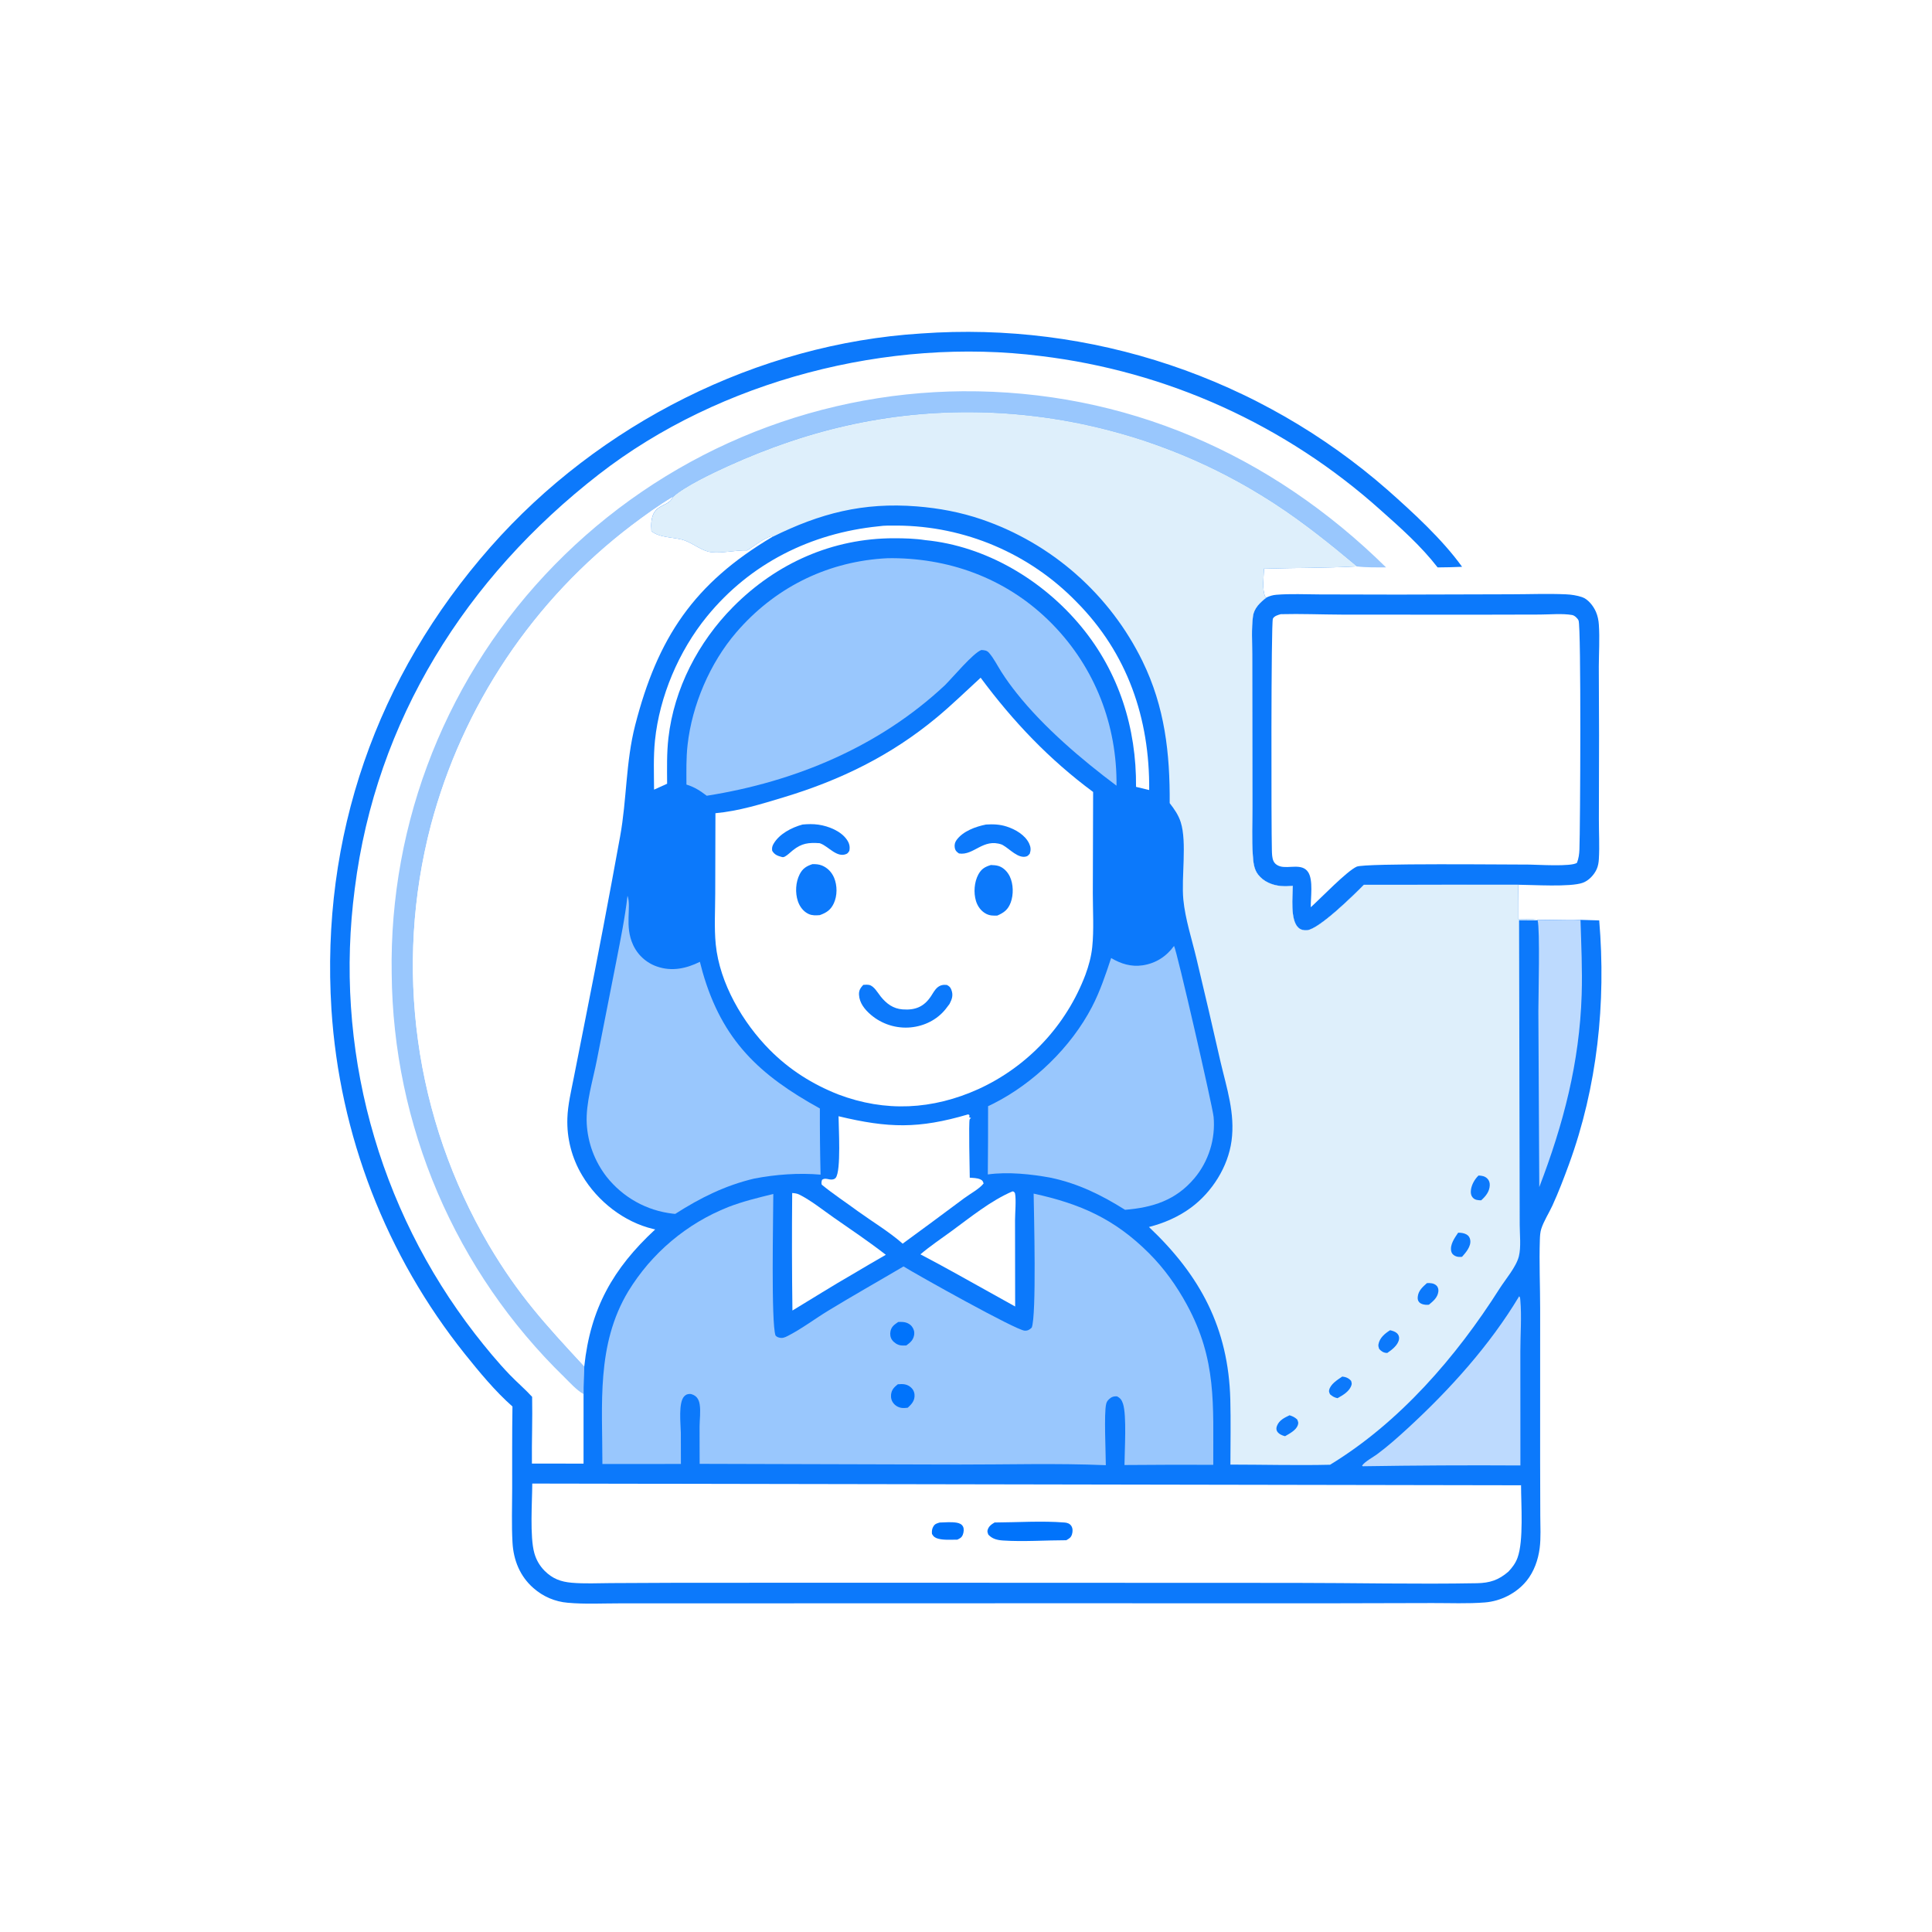 <?xml version="1.0" encoding="UTF-8"?> <svg xmlns="http://www.w3.org/2000/svg" viewBox="0 0 100 100" fill="none"><rect x="0" y="0" width="100" height="100" fill="#333333" stroke="none"/><g clip-path="url(#clip0_385_446)"><path d="M0 0H100.098V100.098H0V0Z" fill="white"></path><path d="M30.204 72.156C29.852 71.963 29.495 71.562 29.209 71.281C29.035 71.111 28.863 70.94 28.693 70.766C28.523 70.593 28.355 70.417 28.189 70.239C28.024 70.061 27.86 69.882 27.7 69.7C27.538 69.518 27.379 69.334 27.223 69.148C27.066 68.963 26.912 68.775 26.76 68.586C26.608 68.396 26.458 68.205 26.311 68.012C26.164 67.819 26.019 67.624 25.877 67.427C25.734 67.23 25.594 67.031 25.456 66.831C25.319 66.631 25.184 66.429 25.051 66.225C24.919 66.022 24.789 65.817 24.661 65.61C24.534 65.403 24.409 65.195 24.287 64.985C24.164 64.775 24.044 64.563 23.927 64.35C23.81 64.138 23.696 63.923 23.584 63.708C23.472 63.492 23.363 63.275 23.257 63.057C23.15 62.838 23.046 62.619 22.945 62.398C22.844 62.177 22.746 61.955 22.65 61.731C22.555 61.508 22.462 61.283 22.372 61.058C22.282 60.832 22.195 60.605 22.11 60.377C22.026 60.15 21.945 59.921 21.866 59.691C21.787 59.462 21.711 59.231 21.638 58.999C21.565 58.767 21.495 58.535 21.428 58.301C21.36 58.068 21.296 57.834 21.234 57.599C21.173 57.364 21.114 57.128 21.058 56.892C21.003 56.655 20.95 56.418 20.9 56.18C20.85 55.942 20.803 55.704 20.759 55.465C20.715 55.226 20.675 54.987 20.636 54.747C20.598 54.507 20.563 54.267 20.531 54.026C20.499 53.785 20.47 53.544 20.444 53.302C20.418 53.06 20.395 52.819 20.374 52.577C20.354 52.334 20.337 52.092 20.323 51.85C20.309 51.607 20.297 51.364 20.289 51.122C20.281 50.879 20.276 50.636 20.274 50.393C20.27 50.15 20.269 49.906 20.27 49.662C20.272 49.419 20.277 49.175 20.285 48.931C20.293 48.688 20.304 48.445 20.318 48.201C20.332 47.958 20.349 47.715 20.369 47.472C20.39 47.23 20.413 46.987 20.439 46.745C20.465 46.502 20.494 46.261 20.526 46.019C20.558 45.778 20.593 45.536 20.631 45.295C20.669 45.055 20.71 44.815 20.754 44.575C20.798 44.336 20.844 44.096 20.894 43.858C20.944 43.62 20.997 43.382 21.053 43.144C21.108 42.907 21.167 42.671 21.229 42.435C21.29 42.199 21.355 41.964 21.422 41.73C21.49 41.496 21.56 41.263 21.633 41.031C21.706 40.798 21.783 40.566 21.861 40.336C21.94 40.105 22.022 39.876 22.107 39.648C22.191 39.419 22.279 39.191 22.369 38.965C22.459 38.739 22.552 38.514 22.648 38.29C22.744 38.066 22.843 37.843 22.944 37.621C23.045 37.4 23.149 37.179 23.256 36.961C23.363 36.742 23.472 36.524 23.585 36.307C23.697 36.091 23.812 35.877 23.929 35.663C24.047 35.45 24.167 35.238 24.289 35.027C24.412 34.817 24.538 34.608 24.666 34.401C24.793 34.193 24.924 33.987 25.057 33.783C25.19 33.579 25.326 33.377 25.463 33.176C25.602 32.975 25.742 32.776 25.885 32.579C26.028 32.381 26.173 32.186 26.321 31.992C26.469 31.799 26.619 31.607 26.772 31.416C26.924 31.227 27.079 31.038 27.236 30.852C27.393 30.666 27.553 30.482 27.715 30.3C27.877 30.118 28.041 29.938 28.207 29.759C28.373 29.581 28.541 29.405 28.712 29.231C28.884 29.056 29.057 28.883 29.233 28.712C29.409 28.541 29.587 28.372 29.767 28.205C29.947 28.038 30.129 27.874 30.313 27.712C30.497 27.549 30.683 27.39 30.871 27.232C31.059 27.074 31.249 26.919 31.441 26.766C31.633 26.613 31.826 26.462 32.022 26.314C32.217 26.166 32.415 26.02 32.614 25.877C32.813 25.734 33.014 25.593 33.217 25.455C33.419 25.316 33.623 25.18 33.829 25.047C34.035 24.914 34.242 24.783 34.452 24.655C34.661 24.527 34.872 24.401 35.084 24.278C35.296 24.155 35.51 24.034 35.725 23.917C35.94 23.799 36.157 23.684 36.375 23.571C36.593 23.459 36.812 23.349 37.033 23.242C37.254 23.135 37.476 23.031 37.7 22.929C37.923 22.828 38.147 22.729 38.373 22.633C38.599 22.537 38.826 22.444 39.054 22.353C39.282 22.263 39.511 22.175 39.741 22.091C39.971 22.006 40.203 21.924 40.435 21.845C40.667 21.766 40.9 21.689 41.134 21.616C41.368 21.543 41.603 21.472 41.839 21.405C42.075 21.337 42.312 21.273 42.549 21.211C42.787 21.149 43.025 21.09 43.264 21.035C43.502 20.979 43.742 20.926 43.982 20.876C44.222 20.826 44.463 20.779 44.705 20.735C44.946 20.691 45.188 20.65 45.43 20.612C45.672 20.574 45.915 20.538 46.158 20.506C46.402 20.474 46.645 20.445 46.889 20.419C47.133 20.393 47.377 20.37 47.622 20.35C47.867 20.33 48.111 20.313 48.356 20.299C48.601 20.285 48.846 20.274 49.091 20.266C49.337 20.258 49.582 20.253 49.827 20.251C58.227 20.194 65.786 23.498 71.743 29.369C71.247 29.364 70.737 29.382 70.244 29.319C68.881 28.175 67.504 27.068 66.013 26.094C65.737 25.913 65.457 25.737 65.175 25.565C64.894 25.394 64.609 25.227 64.321 25.066C64.033 24.904 63.743 24.747 63.45 24.595C63.157 24.443 62.861 24.297 62.563 24.155C62.265 24.013 61.965 23.876 61.662 23.745C61.359 23.613 61.054 23.487 60.747 23.366C60.44 23.244 60.131 23.128 59.82 23.018C59.51 22.907 59.197 22.802 58.882 22.701C58.568 22.601 58.252 22.507 57.934 22.417C57.616 22.328 57.297 22.244 56.976 22.166C56.656 22.087 56.334 22.014 56.011 21.947C55.688 21.879 55.364 21.817 55.038 21.761C54.713 21.704 54.387 21.653 54.06 21.608C53.733 21.562 53.406 21.523 53.077 21.488C52.749 21.454 52.42 21.425 52.091 21.402C51.762 21.379 51.432 21.362 51.102 21.35C46.338 21.187 41.998 22.159 37.668 24.126C36.91 24.471 35.404 25.184 34.827 25.723C34.09 26.157 33.386 26.672 32.703 27.185C32.545 27.305 32.389 27.427 32.233 27.55C32.078 27.673 31.924 27.798 31.771 27.924C31.618 28.05 31.466 28.178 31.316 28.308C31.166 28.438 31.017 28.569 30.87 28.701C30.722 28.834 30.576 28.968 30.431 29.103C30.287 29.239 30.143 29.376 30.002 29.515C29.86 29.653 29.719 29.793 29.58 29.934C29.442 30.076 29.304 30.219 29.168 30.363C29.032 30.508 28.898 30.653 28.765 30.8C28.631 30.948 28.5 31.096 28.37 31.246C28.24 31.395 28.112 31.547 27.985 31.699C27.858 31.852 27.733 32.005 27.61 32.16C27.486 32.316 27.364 32.472 27.244 32.63C27.123 32.787 27.005 32.946 26.887 33.106C26.77 33.266 26.655 33.427 26.541 33.59C26.427 33.752 26.315 33.916 26.205 34.081C26.095 34.245 25.986 34.411 25.879 34.578C25.772 34.745 25.667 34.913 25.564 35.082C25.46 35.252 25.358 35.422 25.258 35.593C25.159 35.764 25.06 35.937 24.964 36.11C24.868 36.283 24.773 36.458 24.68 36.633C24.587 36.808 24.497 36.984 24.407 37.161C24.318 37.339 24.231 37.517 24.146 37.696C24.06 37.874 23.977 38.054 23.895 38.235C23.813 38.416 23.733 38.597 23.655 38.78C23.577 38.962 23.501 39.145 23.427 39.329C23.353 39.513 23.281 39.697 23.211 39.883C23.14 40.069 23.072 40.255 23.005 40.441C22.939 40.628 22.874 40.816 22.812 41.004C22.749 41.192 22.688 41.381 22.63 41.57C22.571 41.76 22.514 41.95 22.46 42.14C22.405 42.331 22.352 42.522 22.301 42.714C22.242 42.94 22.185 43.168 22.131 43.396C22.078 43.624 22.027 43.853 21.979 44.082C21.93 44.312 21.885 44.542 21.843 44.772C21.8 45.003 21.76 45.234 21.724 45.465C21.687 45.697 21.653 45.929 21.622 46.161C21.591 46.393 21.562 46.626 21.537 46.859C21.511 47.092 21.489 47.325 21.469 47.559C21.45 47.792 21.433 48.026 21.419 48.26C21.405 48.494 21.394 48.728 21.386 48.963C21.377 49.197 21.372 49.431 21.37 49.666C21.367 49.9 21.368 50.135 21.371 50.369C21.374 50.603 21.381 50.837 21.39 51.072C21.399 51.306 21.411 51.54 21.426 51.774C21.44 52.008 21.458 52.242 21.479 52.475C21.499 52.709 21.523 52.942 21.549 53.175C21.575 53.408 21.605 53.64 21.637 53.873C21.669 54.105 21.704 54.337 21.741 54.568C21.779 54.799 21.82 55.03 21.863 55.261C21.906 55.491 21.953 55.721 22.002 55.95C22.051 56.179 22.103 56.407 22.157 56.636C22.212 56.864 22.269 57.091 22.33 57.317C22.39 57.544 22.453 57.77 22.519 57.995C22.584 58.219 22.653 58.444 22.724 58.667C22.796 58.89 22.87 59.113 22.946 59.334C23.023 59.556 23.103 59.776 23.185 59.996C23.267 60.215 23.352 60.434 23.439 60.651C23.527 60.868 23.617 61.085 23.71 61.3C23.803 61.516 23.899 61.73 23.997 61.942C24.095 62.155 24.196 62.367 24.299 62.577C24.402 62.788 24.508 62.997 24.617 63.205C24.725 63.412 24.836 63.619 24.95 63.824C25.063 64.029 25.179 64.233 25.298 64.435C26.846 67.05 28.202 68.519 30.242 70.722C30.222 71.2 30.197 71.678 30.204 72.156Z" fill="#99C7FD"></path><path d="M65.55 30.926C65.724 30.848 65.874 30.8 66.064 30.785C66.801 30.725 67.567 30.765 68.306 30.767L72.354 30.776L78.21 30.76C79.154 30.759 80.117 30.72 81.059 30.762C81.334 30.774 81.626 30.819 81.888 30.907C82.205 31.015 82.477 31.373 82.606 31.669C82.697 31.881 82.743 32.11 82.757 32.339C82.804 33.054 82.757 33.795 82.754 34.512L82.767 38.047L82.758 42.392C82.756 43.075 82.797 43.781 82.757 44.462C82.746 44.646 82.719 44.819 82.644 44.988C82.511 45.284 82.234 45.581 81.924 45.693C81.274 45.925 79.345 45.798 78.579 45.794L70.59 45.797C70.098 46.301 68.278 48.093 67.65 48.149C67.49 48.163 67.323 48.128 67.202 48.017C66.769 47.618 66.91 46.395 66.913 45.85C66.711 45.868 66.501 45.878 66.298 45.859C65.838 45.816 65.406 45.636 65.117 45.266C64.898 44.986 64.87 44.619 64.845 44.276C64.785 43.447 64.825 42.592 64.825 41.759L64.819 37.264L64.814 33.871C64.813 33.224 64.768 32.541 64.852 31.899C64.907 31.47 65.225 31.181 65.55 30.926Z" fill="#0C79FB"></path><path d="M66.293 31.79C67.334 31.763 68.387 31.808 69.429 31.812L76.196 31.817L79.698 31.809C80.231 31.808 80.853 31.744 81.374 31.833C81.498 31.855 81.656 32 81.706 32.117C81.847 32.44 81.794 42.913 81.751 43.963C81.742 44.205 81.712 44.433 81.623 44.66C81.331 44.87 79.573 44.754 79.161 44.751C78.134 44.755 70.65 44.667 70.223 44.858C69.708 45.089 68.363 46.493 67.846 46.959C67.836 46.469 67.98 45.559 67.712 45.146C67.396 44.658 66.71 44.977 66.252 44.84C66.107 44.797 65.984 44.71 65.917 44.571C65.838 44.407 65.837 44.174 65.832 43.993C65.8 42.948 65.787 32.212 65.885 32.02C65.958 31.88 66.153 31.829 66.293 31.79Z" fill="white"></path><path d="M76.198 39.379C76.359 39.382 76.469 39.39 76.593 39.509C76.734 39.643 76.793 39.825 76.788 40.017C76.781 40.347 76.662 40.542 76.427 40.762C76.256 40.763 76.144 40.752 76.017 40.626C75.909 40.518 75.86 40.314 75.864 40.165C75.872 39.834 75.966 39.608 76.198 39.379Z" fill="white"></path><path d="M71.02 39.328C71.175 39.374 71.293 39.418 71.394 39.555C71.528 39.736 71.562 39.96 71.517 40.177C71.457 40.467 71.34 40.605 71.097 40.763C70.902 40.713 70.782 40.665 70.672 40.483C70.553 40.284 70.53 40.061 70.591 39.839C70.662 39.577 70.789 39.457 71.02 39.328Z" fill="white"></path><path d="M71.926 36.414C72.042 36.429 72.165 36.441 72.275 36.482C72.301 36.492 72.326 36.502 72.351 36.515C72.376 36.527 72.4 36.541 72.423 36.555C72.446 36.57 72.469 36.586 72.49 36.602C72.512 36.62 72.533 36.638 72.553 36.656C72.573 36.675 72.592 36.695 72.61 36.716C72.628 36.737 72.645 36.758 72.661 36.781C72.677 36.803 72.691 36.827 72.705 36.85C72.719 36.874 72.731 36.899 72.742 36.924C72.835 37.135 72.826 37.379 72.743 37.591C72.615 37.917 72.389 38.039 72.08 38.166C71.951 38.169 71.824 38.158 71.703 38.108C71.674 38.097 71.647 38.084 71.619 38.069C71.592 38.054 71.565 38.038 71.54 38.02C71.514 38.003 71.489 37.984 71.466 37.964C71.442 37.944 71.419 37.922 71.398 37.9C71.377 37.877 71.357 37.853 71.338 37.828C71.32 37.803 71.302 37.778 71.286 37.751C71.27 37.724 71.256 37.697 71.243 37.669C71.23 37.64 71.219 37.611 71.209 37.582C71.199 37.551 71.191 37.52 71.184 37.489C71.177 37.458 71.172 37.426 71.169 37.395C71.166 37.363 71.164 37.331 71.164 37.298C71.164 37.267 71.166 37.235 71.169 37.203C71.173 37.171 71.178 37.139 71.184 37.108C71.191 37.077 71.2 37.046 71.21 37.016C71.22 36.985 71.231 36.955 71.245 36.926C71.257 36.897 71.272 36.868 71.288 36.841C71.436 36.586 71.656 36.493 71.926 36.414Z" fill="white"></path><path d="M75.031 36.414C75.166 36.416 75.311 36.414 75.441 36.456C75.648 36.523 75.838 36.687 75.928 36.886C76.035 37.118 76.028 37.383 75.927 37.616C75.797 37.914 75.598 38.031 75.31 38.155C75.199 38.145 75.084 38.139 74.975 38.111C74.732 38.049 74.497 37.857 74.386 37.632C74.287 37.429 74.285 37.202 74.368 36.993C74.493 36.681 74.737 36.543 75.031 36.414Z" fill="white"></path><path d="M34.83 25.723C34.567 26.361 33.593 25.934 33.719 27.494C34.154 27.858 34.921 27.792 35.436 27.974C35.886 28.133 36.344 28.531 36.816 28.581C37.408 28.645 38.07 28.473 38.68 28.489C38.983 28.294 39.597 27.816 39.947 27.754L39.986 27.788C35.914 30.197 34.038 33.016 32.877 37.544C32.388 39.453 32.448 41.38 32.099 43.298C31.531 46.426 30.936 49.549 30.317 52.667L29.703 55.772C29.567 56.465 29.391 57.178 29.368 57.885C29.364 58.014 29.364 58.143 29.369 58.272C29.374 58.401 29.384 58.53 29.398 58.658C29.412 58.787 29.431 58.915 29.454 59.042C29.478 59.169 29.506 59.295 29.538 59.42C29.57 59.545 29.608 59.669 29.649 59.791C29.69 59.914 29.736 60.035 29.786 60.154C29.836 60.273 29.89 60.39 29.949 60.505C30.007 60.621 30.07 60.734 30.136 60.845C30.927 62.177 32.301 63.258 33.816 63.615C33.849 63.623 33.882 63.63 33.914 63.638C31.728 65.661 30.561 67.738 30.245 70.722C28.204 68.519 26.849 67.05 25.301 64.434C25.182 64.232 25.066 64.028 24.953 63.823C24.839 63.618 24.728 63.412 24.62 63.204C24.511 62.996 24.405 62.787 24.302 62.577C24.198 62.366 24.098 62.155 24 61.942C23.901 61.729 23.806 61.515 23.713 61.3C23.62 61.084 23.53 60.868 23.442 60.651C23.355 60.433 23.27 60.215 23.188 59.995C23.106 59.776 23.026 59.555 22.949 59.334C22.873 59.112 22.799 58.89 22.727 58.666C22.656 58.443 22.587 58.219 22.522 57.994C22.456 57.769 22.393 57.543 22.333 57.317C22.272 57.09 22.215 56.863 22.16 56.635C22.106 56.407 22.054 56.178 22.005 55.949C21.956 55.72 21.909 55.49 21.866 55.26C21.823 55.03 21.782 54.799 21.744 54.568C21.707 54.336 21.672 54.104 21.64 53.872C21.608 53.64 21.578 53.407 21.552 53.174C21.526 52.941 21.502 52.708 21.482 52.475C21.461 52.241 21.443 52.008 21.429 51.773C21.414 51.54 21.402 51.306 21.393 51.071C21.384 50.837 21.377 50.603 21.374 50.368C21.371 50.134 21.37 49.9 21.373 49.665C21.375 49.431 21.38 49.197 21.389 48.962C21.397 48.728 21.408 48.494 21.422 48.26C21.436 48.026 21.452 47.792 21.472 47.559C21.492 47.325 21.514 47.092 21.54 46.858C21.565 46.626 21.593 46.393 21.625 46.16C21.656 45.928 21.69 45.696 21.726 45.465C21.763 45.233 21.803 45.002 21.845 44.772C21.888 44.541 21.933 44.311 21.982 44.082C22.03 43.852 22.081 43.624 22.134 43.395C22.188 43.167 22.245 42.94 22.304 42.713C22.355 42.522 22.408 42.33 22.462 42.14C22.517 41.949 22.574 41.759 22.633 41.57C22.691 41.38 22.752 41.191 22.815 41.003C22.877 40.815 22.942 40.628 23.008 40.441C23.075 40.254 23.143 40.068 23.213 39.883C23.284 39.697 23.356 39.513 23.43 39.328C23.504 39.145 23.58 38.962 23.658 38.779C23.736 38.597 23.816 38.415 23.898 38.234C23.98 38.054 24.063 37.874 24.149 37.695C24.234 37.516 24.321 37.338 24.41 37.161C24.499 36.984 24.59 36.807 24.683 36.632C24.776 36.457 24.87 36.283 24.967 36.109C25.063 35.936 25.161 35.764 25.261 35.593C25.361 35.421 25.463 35.251 25.566 35.082C25.67 34.913 25.775 34.745 25.882 34.578C25.989 34.41 26.098 34.245 26.208 34.08C26.318 33.915 26.43 33.752 26.544 33.589C26.658 33.427 26.773 33.266 26.89 33.105C27.007 32.946 27.126 32.786 27.247 32.629C27.367 32.471 27.489 32.315 27.613 32.16C27.736 32.005 27.861 31.851 27.988 31.699C28.115 31.546 28.243 31.395 28.373 31.245C28.503 31.096 28.634 30.947 28.767 30.8C28.901 30.653 29.035 30.507 29.171 30.363C29.307 30.218 29.444 30.076 29.583 29.934C29.722 29.793 29.863 29.652 30.005 29.514C30.146 29.375 30.29 29.238 30.434 29.103C30.579 28.967 30.725 28.833 30.872 28.701C31.02 28.568 31.169 28.437 31.319 28.308C31.469 28.178 31.621 28.05 31.773 27.924C31.927 27.797 32.081 27.672 32.236 27.549C32.392 27.426 32.548 27.305 32.706 27.185C33.389 26.672 34.093 26.156 34.83 25.723Z" fill="white"></path><path d="M26.525 72.8C25.623 72.006 24.81 71.014 24.057 70.077C23.931 69.919 23.806 69.76 23.683 69.599C23.56 69.439 23.438 69.277 23.318 69.115C23.197 68.952 23.079 68.788 22.962 68.623C22.845 68.458 22.729 68.292 22.615 68.124C22.501 67.957 22.389 67.789 22.278 67.62C22.168 67.45 22.058 67.28 21.951 67.109C21.843 66.937 21.738 66.764 21.633 66.591C21.529 66.418 21.427 66.243 21.326 66.068C21.225 65.892 21.126 65.716 21.028 65.539C20.931 65.362 20.835 65.183 20.741 65.004C20.647 64.825 20.555 64.645 20.464 64.464C20.373 64.284 20.284 64.102 20.197 63.919C20.11 63.736 20.024 63.553 19.941 63.369C19.857 63.185 19.775 63 19.695 62.814C19.615 62.628 19.536 62.442 19.46 62.255C19.383 62.067 19.308 61.879 19.235 61.691C19.162 61.502 19.091 61.312 19.022 61.123C18.952 60.932 18.885 60.742 18.819 60.55C18.753 60.359 18.689 60.167 18.627 59.974C18.565 59.782 18.504 59.589 18.446 59.395C18.388 59.202 18.331 59.007 18.276 58.812C18.222 58.618 18.169 58.422 18.118 58.227C18.067 58.031 18.017 57.834 17.97 57.638C17.923 57.441 17.878 57.244 17.834 57.046C17.791 56.849 17.749 56.651 17.709 56.452C17.669 56.254 17.632 56.055 17.596 55.856C17.56 55.657 17.526 55.458 17.493 55.258C17.461 55.058 17.431 54.858 17.403 54.657C17.375 54.457 17.348 54.257 17.324 54.056C17.299 53.855 17.276 53.654 17.256 53.453C17.235 53.252 17.216 53.05 17.2 52.848C17.183 52.647 17.168 52.445 17.155 52.243C16.593 43.304 19.477 35.02 25.393 28.307C31 21.946 39.209 17.787 47.69 17.26C47.961 17.241 48.232 17.225 48.504 17.212C48.776 17.199 49.048 17.19 49.32 17.184C49.592 17.178 49.864 17.175 50.136 17.176C50.408 17.177 50.68 17.181 50.952 17.188C51.224 17.195 51.495 17.206 51.767 17.22C52.039 17.235 52.31 17.252 52.581 17.273C52.853 17.294 53.124 17.318 53.394 17.345C53.665 17.373 53.935 17.404 54.205 17.438C54.475 17.472 54.745 17.51 55.014 17.55C55.282 17.591 55.551 17.636 55.819 17.683C56.087 17.73 56.354 17.781 56.62 17.835C56.887 17.889 57.153 17.947 57.418 18.007C57.684 18.068 57.948 18.132 58.212 18.199C58.475 18.266 58.738 18.337 59 18.41C59.262 18.484 59.523 18.561 59.783 18.641C60.042 18.721 60.301 18.805 60.559 18.891C60.818 18.978 61.074 19.067 61.33 19.16C61.586 19.253 61.84 19.349 62.093 19.448C62.347 19.547 62.599 19.649 62.85 19.755C63.1 19.86 63.35 19.969 63.598 20.08C63.846 20.192 64.093 20.306 64.338 20.424C64.584 20.541 64.828 20.662 65.07 20.786C65.312 20.909 65.553 21.036 65.792 21.166C66.031 21.295 66.269 21.428 66.505 21.563C66.741 21.698 66.975 21.837 67.207 21.978C67.44 22.119 67.671 22.263 67.9 22.41C68.129 22.557 68.356 22.707 68.581 22.86C68.806 23.012 69.03 23.167 69.251 23.325C69.472 23.483 69.692 23.644 69.909 23.808C70.127 23.971 70.342 24.137 70.556 24.306C70.769 24.475 70.98 24.646 71.189 24.82C71.398 24.994 71.606 25.171 71.81 25.35C73.121 26.511 74.655 27.912 75.677 29.338C75.255 29.357 74.833 29.367 74.411 29.369C73.555 28.263 72.495 27.32 71.453 26.396C71.301 26.259 71.147 26.125 70.993 25.991C70.838 25.858 70.682 25.726 70.525 25.595C70.368 25.465 70.21 25.336 70.05 25.208C69.891 25.081 69.73 24.955 69.567 24.831C69.406 24.706 69.242 24.583 69.078 24.462C68.913 24.341 68.748 24.221 68.582 24.103C68.415 23.985 68.247 23.868 68.078 23.753C67.909 23.639 67.739 23.525 67.568 23.414C67.397 23.302 67.225 23.192 67.052 23.084C66.879 22.975 66.705 22.869 66.529 22.764C66.354 22.659 66.178 22.555 66.001 22.454C65.824 22.352 65.646 22.252 65.466 22.154C65.287 22.055 65.108 21.959 64.927 21.864C64.746 21.769 64.564 21.676 64.381 21.585C64.198 21.493 64.015 21.404 63.831 21.316C63.646 21.228 63.461 21.142 63.275 21.058C63.089 20.973 62.902 20.891 62.715 20.81C62.527 20.729 62.339 20.651 62.149 20.573C61.96 20.496 61.77 20.421 61.58 20.347C61.389 20.274 61.198 20.202 61.006 20.132C60.814 20.063 60.621 19.994 60.428 19.928C60.235 19.862 60.041 19.798 59.847 19.735C59.652 19.673 59.457 19.612 59.261 19.553C59.066 19.495 58.87 19.438 58.673 19.383C58.477 19.328 58.279 19.275 58.081 19.224C57.884 19.172 57.685 19.123 57.487 19.076C57.288 19.028 57.089 18.983 56.889 18.939C56.69 18.895 56.49 18.854 56.29 18.814C56.089 18.774 55.889 18.736 55.688 18.7C55.486 18.664 55.285 18.63 55.084 18.598C54.882 18.566 54.68 18.535 54.477 18.507C54.275 18.479 54.073 18.453 53.87 18.428C46.011 17.433 37.278 19.676 31.001 24.55C24.122 29.892 19.456 37.283 18.362 46.001C18.329 46.254 18.299 46.507 18.272 46.761C18.245 47.014 18.221 47.269 18.2 47.523C18.179 47.777 18.161 48.032 18.147 48.287C18.132 48.541 18.121 48.796 18.113 49.051C18.104 49.306 18.099 49.562 18.097 49.817C18.095 50.072 18.097 50.327 18.101 50.582C18.105 50.837 18.113 51.092 18.123 51.347C18.134 51.602 18.148 51.857 18.165 52.112C18.182 52.366 18.202 52.621 18.225 52.875C18.248 53.129 18.275 53.383 18.304 53.636C18.334 53.89 18.366 54.143 18.402 54.395C18.438 54.648 18.477 54.9 18.518 55.152C18.56 55.404 18.605 55.655 18.654 55.906C18.702 56.156 18.753 56.406 18.807 56.655C18.862 56.905 18.919 57.153 18.979 57.401C19.04 57.649 19.103 57.896 19.17 58.143C19.236 58.389 19.306 58.635 19.379 58.879C19.451 59.124 19.527 59.367 19.605 59.61C19.684 59.853 19.766 60.095 19.85 60.336C19.935 60.576 20.022 60.816 20.113 61.054C20.203 61.293 20.297 61.531 20.393 61.767C20.489 62.003 20.589 62.238 20.691 62.472C20.793 62.706 20.898 62.938 21.006 63.17C21.114 63.401 21.224 63.631 21.338 63.859C21.452 64.088 21.568 64.315 21.687 64.541C21.806 64.766 21.928 64.99 22.053 65.213C22.178 65.436 22.305 65.657 22.435 65.876C22.565 66.096 22.698 66.314 22.834 66.53C22.969 66.746 23.108 66.96 23.248 67.174C23.389 67.386 23.533 67.597 23.679 67.806C23.825 68.016 23.973 68.223 24.124 68.429C24.276 68.635 24.429 68.838 24.585 69.04C25.155 69.772 25.749 70.495 26.392 71.165C26.765 71.552 27.182 71.905 27.543 72.3C27.567 73.452 27.519 74.603 27.532 75.754L30.204 75.757L30.205 72.153C30.198 71.675 30.224 71.197 30.243 70.719C30.559 67.736 31.727 65.658 33.913 63.635C33.88 63.628 33.847 63.621 33.815 63.613C32.299 63.256 30.925 62.175 30.135 60.842C30.068 60.731 30.006 60.618 29.947 60.503C29.889 60.388 29.834 60.271 29.785 60.151C29.735 60.032 29.689 59.911 29.647 59.789C29.606 59.667 29.569 59.543 29.537 59.418C29.504 59.293 29.476 59.166 29.453 59.039C29.43 58.912 29.41 58.785 29.396 58.656C29.382 58.528 29.373 58.399 29.368 58.27C29.363 58.141 29.363 58.011 29.367 57.882C29.39 57.175 29.566 56.463 29.701 55.77L30.315 52.665C30.935 49.547 31.529 46.423 32.097 43.295C32.446 41.378 32.386 39.45 32.875 37.541C34.036 33.014 35.913 30.194 39.984 27.785L39.946 27.751C39.596 27.814 38.982 28.292 38.679 28.487C38.069 28.47 37.406 28.643 36.815 28.579C36.343 28.528 35.885 28.131 35.434 27.971C34.919 27.79 34.152 27.855 33.718 27.491C33.591 25.932 34.565 26.359 34.828 25.72C35.406 25.181 36.911 24.468 37.67 24.123C41.999 22.156 46.339 21.184 51.104 21.347C51.434 21.359 51.763 21.376 52.092 21.4C52.422 21.423 52.751 21.451 53.079 21.486C53.407 21.52 53.734 21.56 54.062 21.605C54.388 21.65 54.715 21.701 55.04 21.758C55.365 21.814 55.689 21.876 56.012 21.944C56.335 22.011 56.657 22.084 56.977 22.163C57.298 22.241 57.617 22.325 57.935 22.415C58.253 22.504 58.569 22.598 58.883 22.699C59.198 22.799 59.511 22.904 59.822 23.015C60.133 23.125 60.442 23.241 60.749 23.363C61.056 23.484 61.361 23.61 61.663 23.742C61.966 23.873 62.266 24.01 62.564 24.152C62.862 24.294 63.158 24.44 63.451 24.592C63.744 24.744 64.034 24.901 64.322 25.063C64.61 25.224 64.895 25.391 65.177 25.562C65.459 25.734 65.738 25.91 66.014 26.091C67.505 27.065 68.882 28.172 70.246 29.316C68.642 29.402 67.03 29.387 65.424 29.434C65.413 29.845 65.315 30.509 65.487 30.88L65.552 30.924C65.227 31.18 64.909 31.468 64.853 31.898C64.769 32.539 64.814 33.222 64.816 33.87L64.82 37.262L64.826 41.758C64.826 42.591 64.786 43.445 64.846 44.275C64.871 44.618 64.9 44.985 65.118 45.264C65.407 45.634 65.84 45.814 66.299 45.857C66.502 45.877 66.713 45.867 66.915 45.849C66.912 46.393 66.77 47.617 67.204 48.015C67.325 48.126 67.491 48.162 67.651 48.148C68.28 48.091 70.1 46.3 70.592 45.796L78.581 45.792C78.593 46.391 78.597 46.989 78.594 47.589C78.917 47.59 79.258 47.571 79.578 47.603C80.321 47.636 81.066 47.575 81.806 47.611L82.775 47.64C83.134 51.904 82.681 56.245 81.204 60.278C80.942 60.994 80.666 61.717 80.348 62.41C80.169 62.797 79.905 63.203 79.776 63.605C79.719 63.781 79.709 63.981 79.703 64.165C79.663 65.353 79.718 66.559 79.718 67.749L79.717 75.671L79.725 78.459C79.726 79.007 79.763 79.592 79.693 80.135C79.615 80.737 79.401 81.348 79.016 81.823C78.495 82.466 77.68 82.877 76.86 82.942C75.963 83.014 75.035 82.971 74.134 82.974L69.131 82.986L52.802 82.985L36.955 82.989L32.061 82.99C31.176 82.989 30.264 83.039 29.384 82.958C29.302 82.951 29.221 82.941 29.14 82.928C29.06 82.915 28.98 82.898 28.9 82.878C28.821 82.858 28.742 82.835 28.665 82.809C28.587 82.783 28.511 82.754 28.436 82.722C28.36 82.689 28.287 82.654 28.215 82.616C28.142 82.578 28.071 82.537 28.002 82.493C27.933 82.449 27.866 82.403 27.8 82.353C27.735 82.304 27.672 82.252 27.61 82.198C26.912 81.588 26.578 80.754 26.527 79.843C26.475 78.92 26.509 77.98 26.51 77.054C26.512 75.637 26.502 74.218 26.525 72.8Z" fill="#0C79FB"></path><path d="M52.409 61.664L52.48 61.684C52.5 61.714 52.531 61.738 52.538 61.773C52.603 62.09 52.538 62.816 52.538 63.169L52.544 67.624L49.483 65.92C48.873 65.581 48.259 65.249 47.641 64.925C48.141 64.498 48.705 64.122 49.236 63.733C50.223 63.013 51.28 62.145 52.409 61.664Z" fill="white"></path><path d="M41.004 61.75C41.141 61.761 41.256 61.773 41.38 61.836C41.995 62.148 42.571 62.614 43.136 63.009C44.045 63.644 44.974 64.266 45.85 64.948C45.268 65.278 44.693 65.623 44.116 65.962C43.07 66.564 42.049 67.21 41.016 67.833C40.989 65.805 40.985 63.778 41.004 61.75Z" fill="white"></path><path d="M79.578 47.606C80.321 47.639 81.066 47.577 81.806 47.614C81.844 48.905 81.908 50.196 81.867 51.489C81.754 55.011 80.925 58.172 79.673 61.444L79.626 52.343C79.626 51.636 79.716 48.071 79.587 47.64L79.578 47.606Z" fill="#BDDAFE"></path><path d="M45.478 27.241C45.783 27.193 46.134 27.204 46.445 27.204C46.553 27.205 46.66 27.207 46.769 27.21C46.876 27.213 46.984 27.218 47.092 27.224C47.199 27.23 47.307 27.237 47.414 27.246C47.522 27.255 47.629 27.264 47.736 27.276C47.843 27.287 47.951 27.299 48.058 27.314C48.164 27.328 48.271 27.343 48.378 27.359C48.484 27.376 48.591 27.394 48.697 27.413C48.803 27.432 48.909 27.453 49.014 27.475C49.12 27.497 49.225 27.52 49.33 27.544C49.435 27.569 49.54 27.595 49.644 27.622C49.749 27.649 49.853 27.677 49.956 27.707C50.06 27.736 50.163 27.767 50.266 27.799C50.369 27.831 50.472 27.865 50.574 27.9C50.676 27.934 50.778 27.971 50.879 28.008C50.98 28.045 51.081 28.084 51.181 28.123C51.281 28.163 51.381 28.204 51.48 28.247C51.579 28.289 51.678 28.332 51.776 28.377C51.874 28.422 51.972 28.468 52.069 28.515C52.166 28.562 52.262 28.61 52.358 28.66C52.454 28.709 52.549 28.76 52.644 28.811C52.738 28.863 52.832 28.916 52.925 28.971C53.018 29.025 53.111 29.08 53.203 29.137C53.294 29.193 53.386 29.251 53.476 29.309C53.566 29.368 53.656 29.428 53.745 29.489C53.834 29.55 53.922 29.612 54.01 29.675C54.097 29.738 54.184 29.803 54.27 29.868C54.355 29.933 54.44 30 54.525 30.067C54.608 30.134 54.692 30.203 54.775 30.273C54.857 30.342 54.938 30.413 55.019 30.484C55.1 30.555 55.18 30.628 55.258 30.701C55.337 30.775 55.416 30.849 55.492 30.925C55.57 31 55.646 31.077 55.721 31.154C58.362 33.818 59.511 37.187 59.482 40.892L58.801 40.728C58.826 37.687 57.918 34.8 55.968 32.437C53.98 30.027 51.032 28.262 47.894 27.957C47.372 27.875 46.806 27.86 46.279 27.86C43.081 27.858 40.18 29.157 37.943 31.415C36.145 33.229 34.889 35.642 34.597 38.198C34.507 38.984 34.526 39.777 34.53 40.566L33.854 40.872C33.85 40.029 33.815 39.166 33.901 38.328C34.136 36.041 35.136 33.694 36.586 31.914C38.827 29.163 41.97 27.595 45.478 27.241Z" fill="white"></path><path d="M78.632 67.094C78.686 67.15 78.684 67.203 78.691 67.282C78.768 68.148 78.692 69.087 78.693 69.96L78.696 75.852C75.977 75.835 73.257 75.85 70.538 75.893L70.5 75.863C70.632 75.657 71.069 75.425 71.279 75.27C71.836 74.858 72.35 74.399 72.86 73.931C75.025 71.942 77.119 69.626 78.632 67.094Z" fill="#BDDAFE"></path><path d="M50.111 57.68C50.137 57.684 50.156 57.707 50.178 57.722L50.172 57.838L50.26 57.864C50.237 57.888 50.207 57.906 50.191 57.935C50.131 58.048 50.193 60.666 50.195 60.958C50.366 60.969 50.578 60.972 50.736 61.041C50.852 61.093 50.877 61.141 50.911 61.257C50.677 61.55 50.218 61.786 49.913 62.014C48.853 62.805 47.79 63.592 46.722 64.372C46.03 63.76 45.169 63.245 44.416 62.702C43.789 62.239 43.134 61.812 42.532 61.317C42.508 61.208 42.52 61.173 42.548 61.068C42.715 60.94 42.891 61.075 43.078 61.051C43.148 61.043 43.21 61.019 43.255 60.965C43.545 60.611 43.404 58.299 43.403 57.776C45.983 58.395 47.544 58.435 50.111 57.68Z" fill="white"></path><path d="M60.768 48.961C60.901 49.152 62.763 57.263 62.816 57.809C62.822 57.88 62.827 57.951 62.83 58.023C62.833 58.094 62.834 58.165 62.833 58.236C62.833 58.308 62.83 58.379 62.826 58.45C62.822 58.521 62.816 58.593 62.808 58.663C62.801 58.734 62.791 58.805 62.78 58.875C62.769 58.946 62.757 59.016 62.742 59.086C62.727 59.156 62.711 59.225 62.693 59.294C62.675 59.363 62.656 59.431 62.634 59.499C62.613 59.568 62.59 59.635 62.565 59.702C62.541 59.769 62.514 59.835 62.486 59.901C62.459 59.967 62.429 60.032 62.398 60.096C62.367 60.16 62.334 60.223 62.3 60.286C62.266 60.348 62.23 60.41 62.193 60.471C62.155 60.532 62.117 60.592 62.077 60.651C62.036 60.709 61.995 60.767 61.952 60.824C61.908 60.881 61.864 60.937 61.818 60.991C60.858 62.128 59.664 62.502 58.233 62.619C57.002 61.849 55.836 61.272 54.406 60.963C53.389 60.772 52.165 60.643 51.129 60.789C51.14 59.611 51.145 58.433 51.143 57.255C51.231 57.215 51.319 57.172 51.406 57.129C53.502 56.075 55.443 54.196 56.523 52.112C56.943 51.301 57.226 50.451 57.512 49.587C58.021 49.889 58.549 50.053 59.144 49.965C59.822 49.863 60.37 49.509 60.768 48.961Z" fill="#99C7FD"></path><path d="M32.479 46.363C32.693 46.944 32.314 47.934 32.769 48.908C32.784 48.94 32.799 48.972 32.816 49.004C32.832 49.035 32.85 49.066 32.868 49.097C32.886 49.128 32.905 49.158 32.924 49.188C32.944 49.218 32.964 49.247 32.985 49.276C33.007 49.305 33.028 49.333 33.051 49.361C33.073 49.388 33.096 49.415 33.12 49.442C33.144 49.468 33.169 49.494 33.194 49.519C33.219 49.544 33.245 49.569 33.272 49.593C33.298 49.617 33.325 49.64 33.352 49.663C33.38 49.685 33.408 49.707 33.437 49.728C33.465 49.75 33.495 49.77 33.525 49.79C33.554 49.809 33.584 49.828 33.615 49.846C33.646 49.865 33.677 49.882 33.709 49.899C33.74 49.915 33.772 49.931 33.804 49.946C33.837 49.961 33.87 49.975 33.903 49.989C33.936 50.002 33.969 50.014 34.003 50.026C34.773 50.295 35.521 50.133 36.226 49.784C36.27 49.962 36.317 50.14 36.367 50.317C37.383 53.855 39.312 55.651 42.437 57.375C42.433 58.516 42.445 59.657 42.473 60.799C41.334 60.7 40.159 60.789 39.04 61.002C37.528 61.361 36.25 61.999 34.95 62.831C34.907 62.827 34.864 62.824 34.821 62.819C34.737 62.809 34.654 62.797 34.571 62.783C34.489 62.77 34.406 62.754 34.324 62.736C34.242 62.718 34.16 62.699 34.079 62.677C33.998 62.655 33.917 62.632 33.837 62.605C33.758 62.58 33.678 62.552 33.6 62.523C33.521 62.493 33.444 62.461 33.367 62.428C33.289 62.394 33.213 62.359 33.138 62.322C33.063 62.284 32.989 62.245 32.915 62.204C32.842 62.163 32.77 62.12 32.698 62.076C32.627 62.031 32.557 61.985 32.488 61.937C32.419 61.889 32.352 61.839 32.285 61.788C32.218 61.737 32.154 61.684 32.09 61.629C32.026 61.575 31.963 61.519 31.902 61.461C31.841 61.403 31.782 61.344 31.723 61.283C31.665 61.223 31.608 61.161 31.553 61.098C31.498 61.034 31.445 60.969 31.393 60.904C31.317 60.806 31.244 60.705 31.176 60.601C31.108 60.498 31.043 60.391 30.983 60.283C30.922 60.175 30.866 60.064 30.814 59.951C30.762 59.838 30.714 59.724 30.671 59.607C30.627 59.491 30.588 59.373 30.554 59.254C30.52 59.135 30.49 59.014 30.465 58.892C30.439 58.771 30.419 58.648 30.403 58.526C30.387 58.402 30.375 58.279 30.369 58.155C30.313 57.1 30.691 55.911 30.892 54.875L31.901 49.749C32.118 48.626 32.351 47.501 32.479 46.363Z" fill="#99C7FD"></path><path d="M45.665 28.909C45.842 28.895 46.019 28.889 46.196 28.891C49.352 28.909 52.274 30.052 54.488 32.324C56.682 34.574 57.823 37.54 57.791 40.667C55.987 39.318 54.021 37.642 52.62 35.875C52.339 35.522 52.068 35.151 51.826 34.769C51.624 34.45 51.44 34.078 51.194 33.793C51.079 33.66 50.96 33.657 50.797 33.644C50.379 33.788 49.309 35.071 48.908 35.468C45.505 38.654 41.15 40.467 36.581 41.188C36.242 40.93 35.941 40.734 35.53 40.609C35.528 39.924 35.512 39.236 35.589 38.553C35.821 36.487 36.748 34.319 38.102 32.741C40.051 30.469 42.687 29.127 45.665 28.909Z" fill="#99C7FD"></path><path d="M27.55 76.789L78.729 76.879C78.73 77.884 78.868 79.746 78.549 80.623C78.444 80.913 78.284 81.124 78.075 81.347C77.572 81.785 77.109 81.935 76.447 81.947C73.33 82.004 70.118 81.931 66.99 81.93L46.047 81.922L35.088 81.925L31.613 81.941C30.945 81.944 30.254 81.981 29.589 81.922C29.026 81.873 28.596 81.714 28.186 81.302C28.123 81.239 28.065 81.172 28.012 81.102C27.957 81.031 27.908 80.957 27.863 80.881C27.819 80.804 27.779 80.725 27.745 80.643C27.711 80.561 27.682 80.477 27.658 80.392C27.416 79.539 27.547 77.725 27.55 76.789Z" fill="white"></path><path d="M48.639 78.806C48.925 78.798 49.239 78.767 49.522 78.815C49.657 78.838 49.789 78.894 49.85 79.025C49.905 79.143 49.882 79.32 49.834 79.439C49.775 79.587 49.684 79.628 49.549 79.693C49.243 79.691 48.859 79.723 48.566 79.644C48.41 79.602 48.319 79.543 48.239 79.398C48.225 79.256 48.237 79.126 48.316 79.001C48.399 78.868 48.499 78.848 48.639 78.806Z" fill="#0073FB"></path><path d="M51.48 78.804C52.671 78.798 53.923 78.711 55.108 78.806C55.245 78.817 55.374 78.862 55.452 78.984C55.533 79.111 55.528 79.28 55.485 79.419C55.433 79.588 55.333 79.641 55.19 79.722C54.132 79.722 52.954 79.806 51.916 79.736C51.619 79.716 51.358 79.655 51.154 79.43C51.13 79.351 51.095 79.293 51.115 79.21C51.165 79.007 51.309 78.904 51.48 78.804Z" fill="#0073FB"></path><path d="M50.758 35.078C52.433 37.34 54.313 39.315 56.58 40.992L56.564 46.249C56.564 47.159 56.627 48.126 56.533 49.029C56.481 49.52 56.352 49.99 56.182 50.452C56.151 50.533 56.12 50.614 56.087 50.694C56.055 50.774 56.021 50.853 55.986 50.933C55.952 51.012 55.916 51.091 55.88 51.169C55.843 51.248 55.806 51.326 55.767 51.404C55.729 51.481 55.69 51.558 55.65 51.635C55.609 51.712 55.568 51.788 55.526 51.863C55.484 51.939 55.441 52.014 55.397 52.089C55.353 52.163 55.308 52.237 55.262 52.31C55.216 52.384 55.17 52.457 55.122 52.529C55.075 52.602 55.026 52.673 54.977 52.744C54.928 52.816 54.877 52.886 54.827 52.956C54.776 53.026 54.724 53.095 54.671 53.164C54.618 53.233 54.565 53.3 54.51 53.368C54.456 53.435 54.401 53.502 54.345 53.568C54.289 53.634 54.232 53.699 54.175 53.764C54.117 53.828 54.059 53.892 53.999 53.956C53.941 54.019 53.88 54.081 53.82 54.143C53.759 54.205 53.698 54.266 53.636 54.326C53.574 54.386 53.511 54.446 53.447 54.505C53.383 54.563 53.319 54.621 53.254 54.678C53.19 54.736 53.124 54.792 53.057 54.847C52.991 54.903 52.924 54.958 52.856 55.012C52.788 55.066 52.72 55.119 52.651 55.171C52.582 55.223 52.513 55.275 52.443 55.325C52.372 55.376 52.301 55.426 52.23 55.474C52.158 55.523 52.087 55.572 52.014 55.618C51.941 55.666 51.868 55.712 51.794 55.757C51.721 55.803 51.646 55.847 51.572 55.89C51.497 55.934 51.421 55.977 51.346 56.018C51.27 56.06 51.193 56.1 51.116 56.14C51.039 56.18 50.962 56.219 50.884 56.257C50.806 56.295 50.728 56.332 50.65 56.368C48.271 57.444 45.828 57.574 43.383 56.646C42.045 56.117 40.865 55.371 39.849 54.349C38.446 52.938 37.248 50.893 37.047 48.882C36.962 48.024 37.019 47.118 37.02 46.255L37.031 42.092C38.252 41.978 39.399 41.62 40.566 41.267C43.509 40.379 46.126 39.1 48.501 37.124C49.284 36.472 50.007 35.765 50.758 35.078Z" fill="white"></path><path d="M51.034 42.678C51.402 42.654 51.748 42.667 52.101 42.781C52.554 42.925 53.063 43.218 53.272 43.668C53.356 43.851 53.364 44.001 53.3 44.189C53.244 44.247 53.209 44.303 53.13 44.328C52.705 44.461 52.258 43.936 51.907 43.743L51.854 43.715C50.882 43.371 50.407 44.297 49.637 44.176C49.513 44.093 49.444 44.026 49.418 43.872C49.394 43.733 49.425 43.598 49.508 43.484C49.839 43.023 50.496 42.785 51.034 42.678Z" fill="#0C79FB"></path><path d="M41.542 42.677C41.81 42.652 42.093 42.645 42.36 42.684C42.883 42.76 43.519 43.009 43.831 43.458C43.962 43.646 44.006 43.819 43.961 44.042C43.91 44.113 43.889 44.167 43.805 44.203C43.318 44.41 42.892 43.819 42.474 43.661C42.457 43.655 42.44 43.649 42.422 43.643C41.846 43.606 41.502 43.641 41.035 44.013C40.912 44.11 40.774 44.253 40.639 44.328C40.575 44.363 40.536 44.376 40.469 44.358C40.248 44.299 40.088 44.242 39.968 44.035C39.95 43.898 39.966 43.806 40.033 43.687C40.33 43.162 40.982 42.828 41.542 42.677Z" fill="#0C79FB"></path><path d="M51.289 44.773C51.424 44.777 51.571 44.785 51.699 44.828C51.953 44.914 52.153 45.129 52.267 45.366C52.455 45.759 52.465 46.306 52.315 46.712C52.178 47.081 51.972 47.237 51.621 47.39C51.417 47.398 51.237 47.397 51.051 47.303C50.785 47.168 50.601 46.916 50.516 46.634C50.386 46.207 50.426 45.655 50.64 45.261C50.798 44.972 50.982 44.866 51.289 44.773Z" fill="#0C79FB"></path><path d="M42.053 44.727C42.226 44.725 42.385 44.734 42.547 44.8C42.833 44.917 43.05 45.145 43.171 45.428C43.342 45.832 43.343 46.357 43.158 46.756C43 47.097 42.777 47.244 42.431 47.367C42.234 47.382 42.046 47.393 41.861 47.311C41.584 47.187 41.391 46.925 41.297 46.643C41.152 46.208 41.181 45.66 41.392 45.25C41.546 44.95 41.741 44.831 42.053 44.727Z" fill="#0C79FB"></path><path d="M44.681 50.977C44.779 50.971 44.886 50.96 44.982 50.979C45.239 51.029 45.435 51.395 45.591 51.587C45.889 51.955 46.23 52.208 46.716 52.246C47.374 52.297 47.829 52.109 48.19 51.56C48.29 51.408 48.387 51.221 48.529 51.105C48.678 50.985 48.828 50.96 49.012 50.981C49.133 51.048 49.189 51.092 49.24 51.224C49.35 51.508 49.279 51.708 49.148 51.964C49.081 52.056 49.011 52.147 48.94 52.237C48.498 52.786 47.838 53.111 47.14 53.177C47.094 53.181 47.048 53.184 47.001 53.187C46.955 53.188 46.908 53.19 46.862 53.189C46.816 53.189 46.769 53.188 46.723 53.185C46.677 53.182 46.63 53.178 46.584 53.173C46.538 53.169 46.492 53.163 46.446 53.155C46.4 53.148 46.355 53.139 46.309 53.13C46.264 53.12 46.218 53.11 46.173 53.098C46.129 53.086 46.084 53.073 46.04 53.059C45.995 53.045 45.952 53.03 45.908 53.014C45.865 52.998 45.822 52.98 45.779 52.962C45.736 52.944 45.694 52.924 45.653 52.904C45.611 52.883 45.57 52.862 45.529 52.839C45.489 52.817 45.449 52.793 45.409 52.769C45.37 52.744 45.331 52.718 45.293 52.692C45.255 52.666 45.217 52.638 45.181 52.61C45.144 52.581 45.108 52.552 45.072 52.522C44.761 52.255 44.482 51.913 44.462 51.487C44.451 51.26 44.534 51.141 44.681 50.977Z" fill="#0C79FB"></path><path d="M53.501 61.781C55.917 62.307 57.693 63.091 59.47 64.865C60.259 65.653 60.904 66.559 61.436 67.537C62.987 70.386 62.788 72.71 62.798 75.818C61.267 75.812 59.735 75.816 58.203 75.829C58.208 75.092 58.324 73.272 58.128 72.663C58.066 72.473 57.993 72.362 57.81 72.273C57.639 72.264 57.517 72.312 57.395 72.43C57.323 72.501 57.281 72.564 57.256 72.665C57.136 73.152 57.235 75.156 57.237 75.838C54.682 75.73 52.093 75.809 49.536 75.805L36.214 75.768C36.217 75.121 36.205 74.475 36.21 73.828C36.214 73.459 36.272 73.059 36.216 72.694C36.196 72.56 36.149 72.422 36.057 72.32C35.973 72.228 35.811 72.142 35.684 72.151C35.564 72.16 35.5 72.188 35.417 72.272C35.102 72.593 35.233 73.706 35.24 74.158L35.244 75.774L31.18 75.777C31.183 72.688 30.856 69.601 32.522 66.833C32.597 66.711 32.674 66.59 32.754 66.471C32.833 66.351 32.915 66.234 33 66.118C33.084 66.001 33.171 65.887 33.26 65.775C33.349 65.662 33.44 65.551 33.533 65.442C33.627 65.334 33.723 65.227 33.821 65.122C33.918 65.017 34.018 64.914 34.12 64.813C34.222 64.712 34.326 64.613 34.432 64.516C34.538 64.419 34.646 64.325 34.755 64.233C34.865 64.14 34.977 64.05 35.09 63.962C35.204 63.874 35.319 63.788 35.436 63.705C35.553 63.622 35.671 63.541 35.791 63.462C35.911 63.384 36.033 63.308 36.156 63.234C36.279 63.161 36.404 63.09 36.53 63.021C36.656 62.953 36.783 62.886 36.912 62.823C37.041 62.76 37.171 62.699 37.302 62.641C37.433 62.583 37.566 62.527 37.699 62.474C38.455 62.181 39.241 61.995 40.026 61.799C40.026 62.949 39.905 68.485 40.142 69.128C40.208 69.192 40.243 69.212 40.335 69.236C40.499 69.277 40.623 69.226 40.767 69.152C41.49 68.785 42.175 68.263 42.871 67.84C44.157 67.056 45.469 66.316 46.766 65.551C47.487 65.997 52.605 68.862 53.039 68.875C53.2 68.88 53.291 68.825 53.402 68.717C53.654 68.09 53.518 62.862 53.501 61.781Z" fill="#99C7FD"></path><path d="M46.49 68.426C46.568 68.421 46.645 68.421 46.723 68.426C46.908 68.438 47.095 68.517 47.208 68.671C47.305 68.802 47.342 68.951 47.312 69.112C47.265 69.37 47.112 69.492 46.91 69.641C46.81 69.644 46.703 69.65 46.604 69.633C46.441 69.606 46.271 69.491 46.175 69.358C46.081 69.226 46.059 69.055 46.093 68.899C46.145 68.656 46.298 68.561 46.49 68.426Z" fill="#0073FB"></path><path d="M46.471 71.65C46.529 71.645 46.588 71.642 46.647 71.641C46.861 71.637 47.039 71.694 47.19 71.853C47.3 71.969 47.349 72.129 47.336 72.287C47.314 72.544 47.167 72.696 46.986 72.862C46.904 72.874 46.823 72.881 46.74 72.878C46.718 72.877 46.694 72.876 46.672 72.873C46.648 72.87 46.626 72.865 46.603 72.86C46.581 72.855 46.559 72.848 46.537 72.84C46.515 72.832 46.494 72.823 46.473 72.813C46.453 72.803 46.432 72.792 46.413 72.78C46.393 72.768 46.374 72.754 46.356 72.74C46.337 72.726 46.32 72.711 46.303 72.695C46.287 72.679 46.271 72.662 46.256 72.644C46.148 72.515 46.103 72.353 46.121 72.186C46.148 71.934 46.28 71.8 46.471 71.65Z" fill="#0073FB"></path><path d="M34.828 25.723C35.407 25.184 36.911 24.47 37.67 24.126C42 22.159 46.34 21.187 51.104 21.35C51.434 21.361 51.764 21.379 52.093 21.402C52.422 21.425 52.751 21.454 53.079 21.488C53.407 21.522 53.735 21.562 54.062 21.607C54.389 21.653 54.715 21.704 55.04 21.76C55.365 21.817 55.69 21.879 56.013 21.946C56.336 22.014 56.657 22.087 56.978 22.165C57.299 22.244 57.618 22.328 57.936 22.417C58.254 22.506 58.57 22.601 58.884 22.701C59.199 22.801 59.511 22.906 59.822 23.017C60.133 23.128 60.442 23.244 60.749 23.365C61.056 23.486 61.361 23.613 61.664 23.744C61.967 23.876 62.267 24.012 62.565 24.154C62.863 24.296 63.158 24.443 63.452 24.595C63.745 24.747 64.035 24.903 64.323 25.065C64.611 25.227 64.895 25.393 65.177 25.565C65.46 25.736 65.739 25.913 66.015 26.093C67.506 27.067 68.883 28.175 70.246 29.318C68.642 29.404 67.03 29.389 65.424 29.436C65.413 29.847 65.316 30.512 65.488 30.883L65.553 30.927C65.227 31.182 64.91 31.471 64.854 31.9C64.77 32.542 64.815 33.225 64.816 33.872L64.821 37.264L64.827 41.76C64.827 42.593 64.787 43.448 64.847 44.277C64.871 44.62 64.9 44.987 65.119 45.267C65.407 45.636 65.841 45.816 66.3 45.86C66.502 45.879 66.713 45.869 66.915 45.852C66.912 46.395 66.771 47.619 67.204 48.017C67.326 48.129 67.492 48.164 67.652 48.15C68.281 48.093 70.1 46.302 70.593 45.798L78.582 45.794C78.594 46.393 78.598 46.992 78.595 47.591C78.918 47.593 79.258 47.574 79.579 47.606L79.587 47.64L78.627 47.633L78.654 60.357L78.66 63.401C78.661 63.9 78.736 64.546 78.617 65.026C78.479 65.578 77.922 66.219 77.613 66.706C75.377 70.229 72.44 73.627 68.844 75.815C67.13 75.855 65.402 75.808 63.686 75.807C63.688 74.689 63.709 73.565 63.681 72.448C63.586 68.74 62.12 66.014 59.469 63.509C60.251 63.31 61.003 62.983 61.652 62.502C62.735 61.699 63.562 60.399 63.744 59.053C63.937 57.627 63.495 56.329 63.175 54.963C62.77 53.177 62.355 51.393 61.928 49.611C61.695 48.629 61.346 47.568 61.25 46.565C61.138 45.404 61.447 43.608 61.114 42.556C60.995 42.181 60.78 41.877 60.543 41.57C60.559 38.985 60.291 36.593 59.138 34.23C59.086 34.123 59.032 34.017 58.978 33.912C58.923 33.806 58.867 33.702 58.809 33.598C58.752 33.494 58.694 33.391 58.634 33.288C58.574 33.186 58.513 33.084 58.45 32.983C58.388 32.882 58.325 32.782 58.26 32.682C58.195 32.583 58.129 32.484 58.062 32.386C57.995 32.289 57.926 32.192 57.856 32.096C57.787 32 57.716 31.904 57.644 31.81C57.572 31.715 57.499 31.622 57.425 31.529C57.35 31.437 57.275 31.345 57.199 31.255C57.122 31.164 57.044 31.074 56.966 30.985C56.887 30.896 56.807 30.808 56.726 30.721C56.645 30.635 56.563 30.549 56.48 30.464C56.398 30.379 56.314 30.295 56.228 30.212C56.144 30.13 56.057 30.048 55.971 29.967C55.883 29.887 55.795 29.807 55.706 29.729C55.617 29.65 55.528 29.573 55.437 29.496C55.346 29.42 55.254 29.345 55.161 29.27C55.068 29.197 54.975 29.123 54.88 29.052C54.786 28.98 54.69 28.91 54.594 28.84C54.498 28.771 54.401 28.703 54.303 28.636C54.205 28.568 54.106 28.503 54.007 28.438C53.907 28.373 53.806 28.31 53.706 28.248C53.604 28.186 53.502 28.125 53.4 28.065C53.297 28.006 53.194 27.947 53.09 27.89C52.986 27.833 52.881 27.777 52.776 27.723C52.67 27.668 52.564 27.615 52.458 27.563C52.351 27.511 52.243 27.46 52.135 27.411C52.027 27.362 51.919 27.314 51.81 27.267C51.7 27.221 51.591 27.175 51.48 27.131C51.37 27.087 51.26 27.045 51.148 27.004C51.037 26.962 50.925 26.923 50.813 26.884C49.716 26.511 48.608 26.303 47.455 26.211C44.669 25.991 42.451 26.567 39.985 27.788L39.947 27.754C39.596 27.816 38.983 28.294 38.679 28.489C38.069 28.473 37.407 28.645 36.816 28.582C36.343 28.531 35.886 28.133 35.435 27.974C34.92 27.792 34.153 27.858 33.718 27.494C33.592 25.934 34.566 26.361 34.828 25.723Z" fill="url(#paint0_linear_385_446)"></path><path d="M66.748 73.254C66.912 73.308 67.013 73.354 67.142 73.471C67.192 73.596 67.22 73.635 67.174 73.769C67.085 74.029 66.737 74.21 66.514 74.338C66.368 74.305 66.192 74.225 66.109 74.096C66.05 74.003 66.058 73.899 66.097 73.801C66.213 73.505 66.481 73.382 66.748 73.254Z" fill="#0C79FB"></path><path d="M69.475 71.25C69.663 71.27 69.81 71.331 69.935 71.476C69.953 71.55 69.977 71.6 69.956 71.677C69.862 72.016 69.515 72.21 69.23 72.37C69.058 72.333 68.972 72.278 68.841 72.167C68.813 72.095 68.778 72.046 68.793 71.966C68.852 71.646 69.225 71.422 69.475 71.25Z" fill="#0C79FB"></path><path d="M71.951 68.852C72.075 68.882 72.216 68.921 72.31 69.011C72.391 69.088 72.431 69.195 72.415 69.306C72.37 69.623 72.049 69.86 71.807 70.028C71.793 70.028 71.779 70.03 71.765 70.028C71.601 70.014 71.49 69.94 71.384 69.818C71.356 69.733 71.332 69.665 71.35 69.573C71.414 69.241 71.682 69.022 71.951 68.852Z" fill="#0C79FB"></path><path d="M73.859 66.413C74.028 66.403 74.224 66.416 74.353 66.543C74.439 66.627 74.463 66.745 74.448 66.86C74.407 67.164 74.184 67.345 73.964 67.529C73.945 67.532 73.927 67.536 73.909 67.537C73.771 67.548 73.574 67.514 73.471 67.416C73.388 67.336 73.371 67.236 73.382 67.126C73.411 66.806 73.636 66.612 73.859 66.413Z" fill="#0C79FB"></path><path d="M75.472 63.806C75.613 63.8 75.782 63.825 75.906 63.895C76.024 63.963 76.079 64.056 76.1 64.189C76.149 64.512 75.871 64.833 75.675 65.052C75.546 65.064 75.432 65.066 75.311 65.005C75.21 64.954 75.138 64.875 75.114 64.761C75.043 64.416 75.293 64.074 75.472 63.806Z" fill="#0C79FB"></path><path d="M76.53 60.844C76.695 60.853 76.85 60.874 76.976 60.995C77.075 61.091 77.114 61.211 77.11 61.345C77.1 61.675 76.899 61.92 76.665 62.129C76.501 62.123 76.35 62.119 76.23 61.988C76.15 61.901 76.126 61.785 76.129 61.671C76.136 61.374 76.317 61.042 76.53 60.844Z" fill="#0C79FB"></path></g><defs><linearGradient id="paint0_linear_385_446" x1="326.143" y1="234.188" x2="120.07" y2="137.898" gradientUnits="userSpaceOnUse"><stop stop-color="#AEDDFC"></stop><stop offset="1" stop-color="#DEEFFB"></stop></linearGradient><clipPath id="clip0_385_446"><rect width="25" height="25" fill="white" transform="scale(4)"></rect></clipPath></defs></svg> 